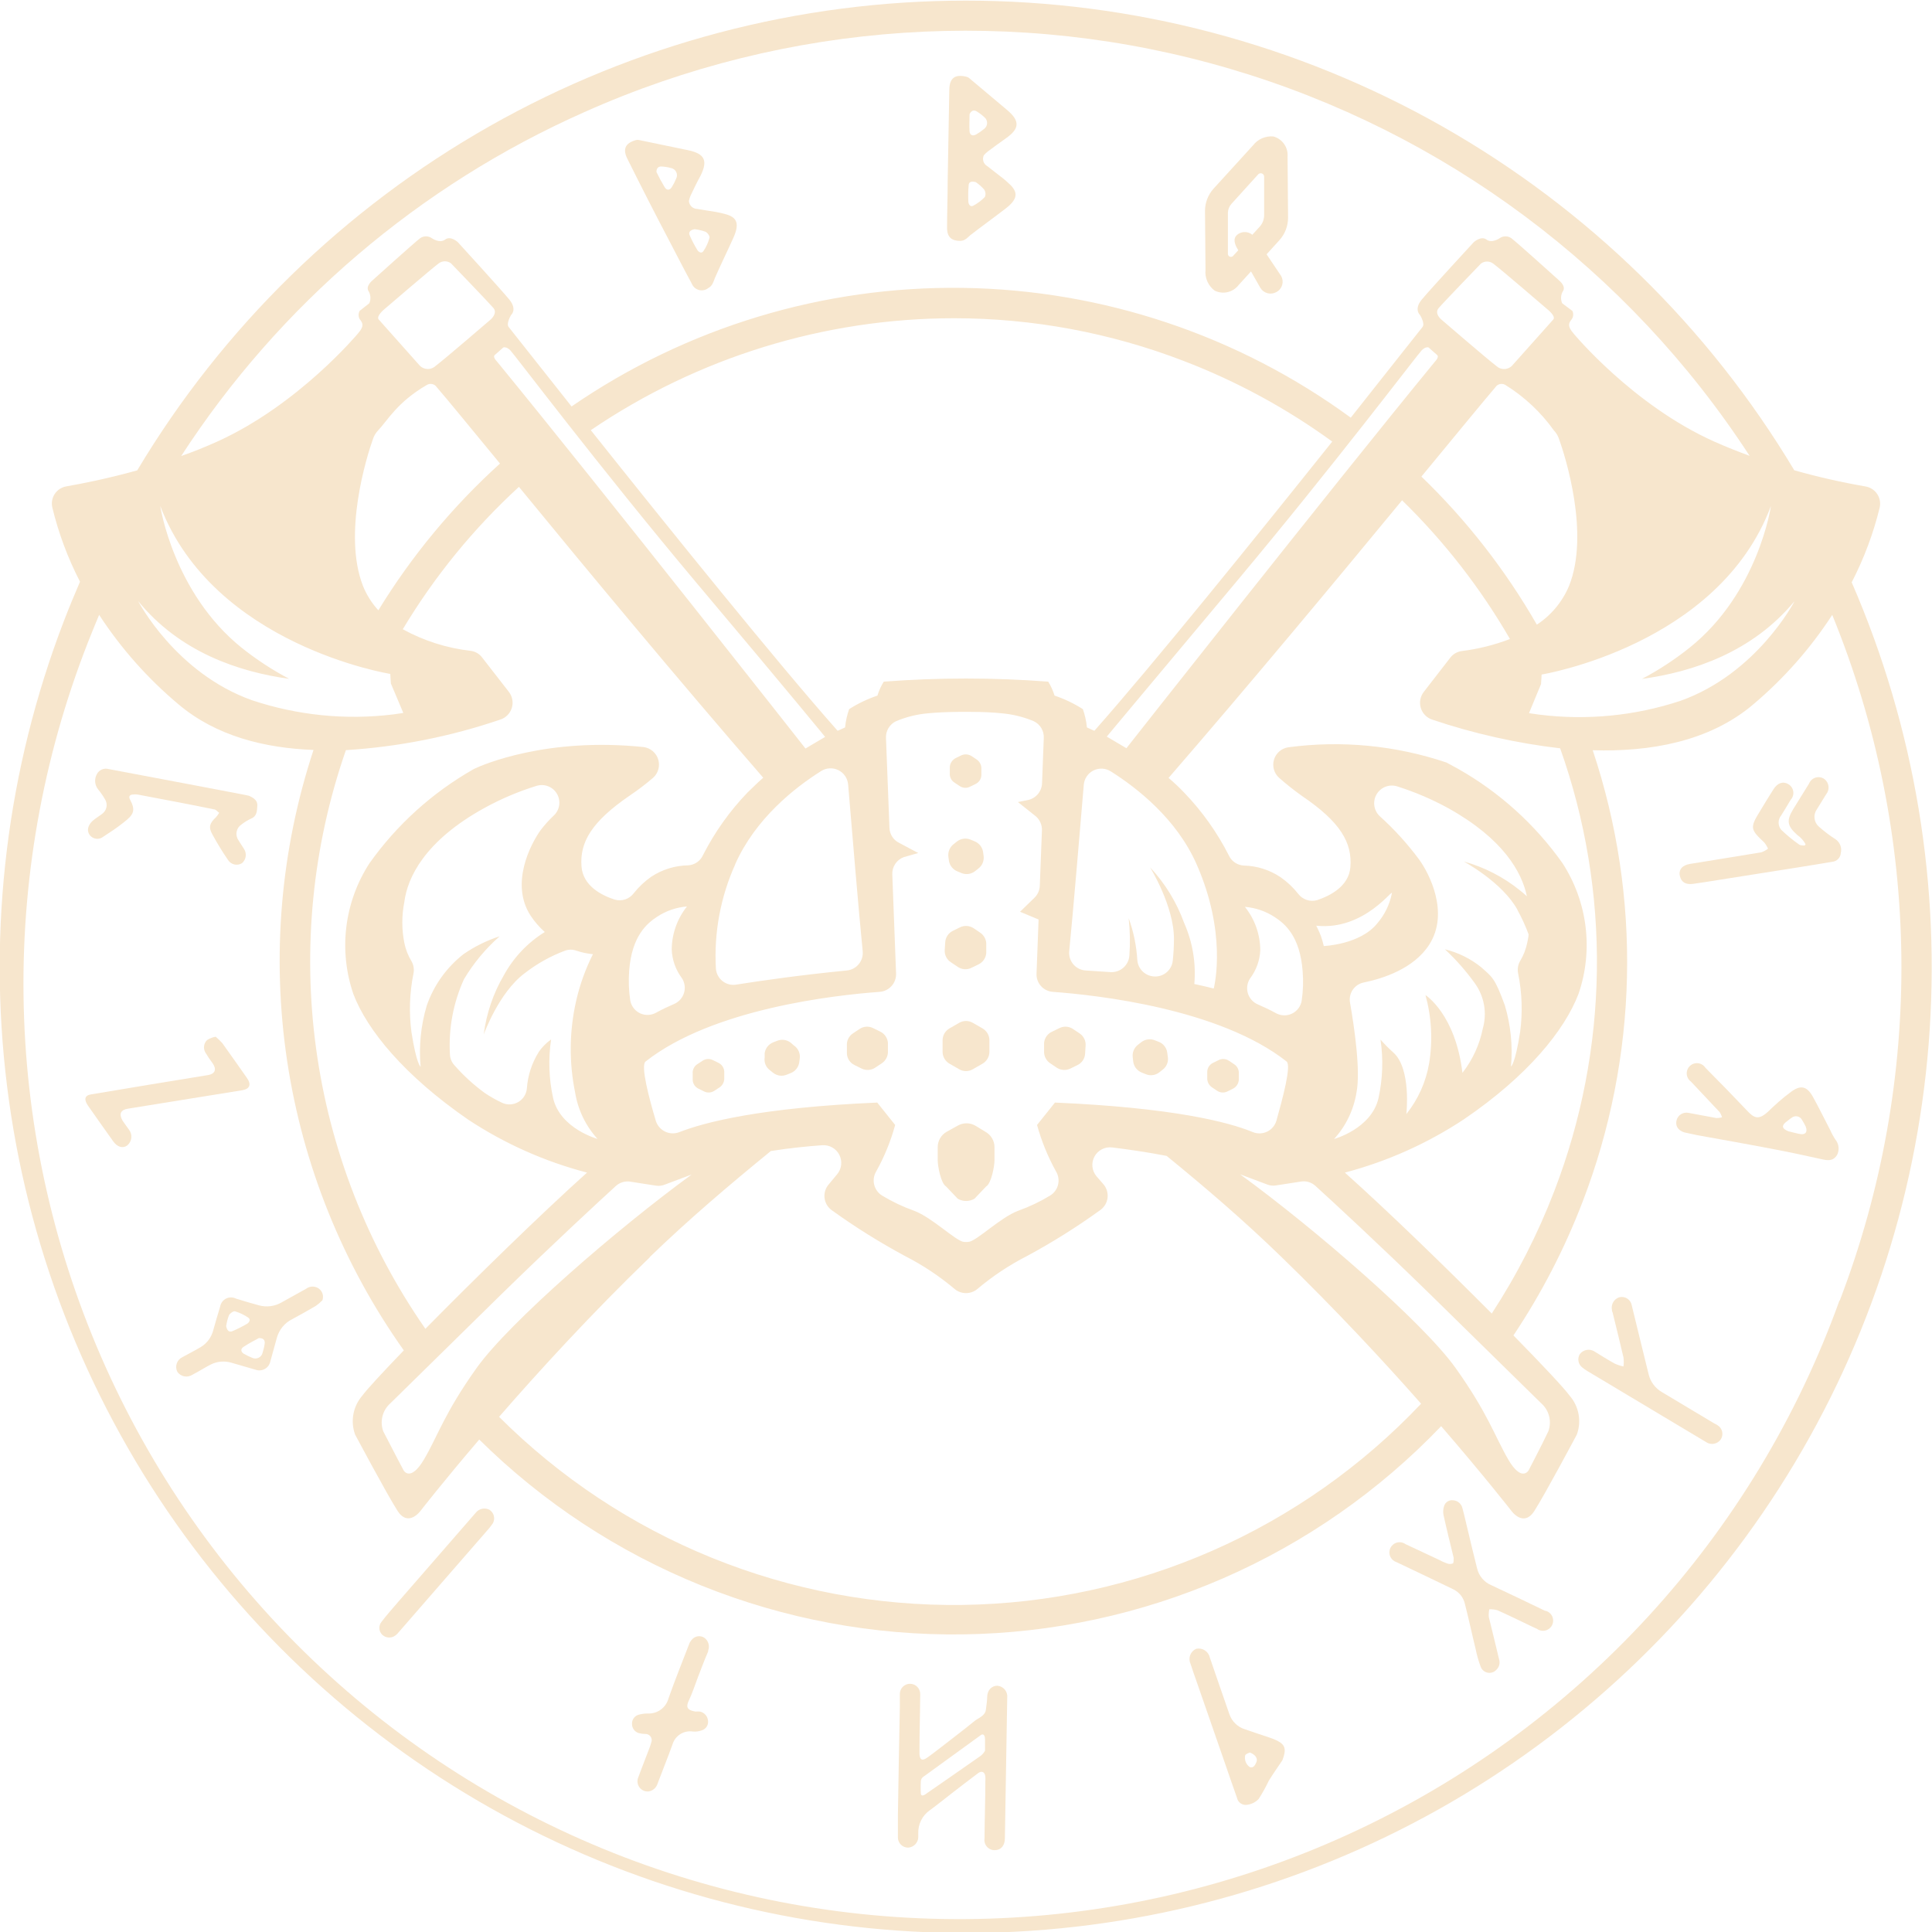 <?xml version="1.0" encoding="UTF-8"?> <svg xmlns="http://www.w3.org/2000/svg" width="208" height="208" viewBox="0 0 208 208" fill="none"><g clip-path="url(#clip0_3818_2)"><path d="M197.622 90.359C196.983 89.952 196.378 89.494 195.813 88.989C195.557 88.763 195.393 88.45 195.353 88.111C195.312 87.771 195.398 87.428 195.594 87.148C195.934 86.6 196.274 86.053 196.603 85.516C196.701 85.397 196.774 85.259 196.818 85.111C196.862 84.963 196.875 84.808 196.858 84.655C196.841 84.501 196.792 84.353 196.717 84.219C196.641 84.084 196.539 83.966 196.416 83.872C196.281 83.776 196.125 83.712 195.961 83.685C195.796 83.657 195.628 83.668 195.469 83.716C195.309 83.763 195.163 83.846 195.04 83.959C194.917 84.072 194.822 84.21 194.761 84.365L193.063 87.105C192.307 88.354 192.405 88.923 193.501 89.898C193.868 90.155 194.172 90.493 194.389 90.885L194.301 91.027C194.093 91.027 193.83 91.027 193.687 90.917C193.004 90.439 192.359 89.908 191.759 89.329C191.582 89.112 191.486 88.841 191.486 88.562C191.486 88.282 191.582 88.012 191.759 87.795C192.098 87.236 192.449 86.699 192.778 86.118C192.89 85.999 192.973 85.857 193.023 85.702C193.073 85.546 193.087 85.382 193.065 85.22C193.043 85.058 192.985 84.903 192.896 84.767C192.806 84.63 192.687 84.516 192.548 84.431C191.978 84.081 191.375 84.278 190.937 84.968C190.498 85.658 189.961 86.535 189.479 87.335C188.383 89.11 188.438 89.296 189.939 90.698C190.104 90.902 190.24 91.127 190.345 91.367C190.129 91.54 189.884 91.673 189.622 91.761C187.057 92.188 184.482 92.594 181.95 93.01C181.129 93.142 180.701 93.613 180.855 94.303C181.008 94.993 181.501 95.256 182.268 95.158C183.222 95.026 184.175 94.873 185.129 94.719L193.655 93.372C194.86 93.174 196.066 92.988 197.26 92.78C197.501 92.76 197.727 92.653 197.896 92.48C198.065 92.307 198.166 92.079 198.181 91.838C198.249 91.564 198.232 91.275 198.132 91.011C198.032 90.747 197.854 90.519 197.622 90.359Z" fill="#F7E6CD"></path><path d="M166.367 173.432C164.438 172.501 162.498 171.569 160.548 170.66C160.169 170.5 159.834 170.253 159.569 169.938C159.305 169.624 159.118 169.252 159.024 168.852C158.663 167.45 158.334 166.025 157.994 164.612C157.808 163.856 157.644 163.089 157.435 162.333C157.376 162.112 157.249 161.914 157.073 161.769C156.896 161.624 156.678 161.537 156.449 161.522C156.246 161.492 156.039 161.534 155.863 161.64C155.687 161.746 155.554 161.909 155.485 162.103C155.372 162.423 155.345 162.766 155.408 163.1C155.748 164.645 156.131 166.179 156.504 167.723C156.504 167.921 156.504 168.238 156.427 168.315C156.22 168.399 155.988 168.399 155.781 168.315C155.47 168.207 155.169 168.072 154.882 167.91L151.32 166.244C151.192 166.152 151.046 166.088 150.891 166.058C150.736 166.027 150.576 166.03 150.422 166.067C150.269 166.104 150.125 166.174 150.001 166.272C149.877 166.37 149.775 166.493 149.703 166.634C149.631 166.774 149.591 166.929 149.584 167.087C149.577 167.245 149.605 167.402 149.665 167.548C149.725 167.694 149.816 167.826 149.931 167.934C150.047 168.041 150.184 168.123 150.334 168.173L150.729 168.359C152.657 169.279 154.575 170.189 156.493 171.12C156.797 171.272 157.064 171.489 157.275 171.756C157.485 172.023 157.633 172.333 157.709 172.665C158.126 174.286 158.477 175.952 158.871 177.551C159 178.193 159.179 178.823 159.408 179.436C159.467 179.6 159.568 179.745 159.701 179.859C159.833 179.972 159.993 180.049 160.164 180.082C160.335 180.115 160.512 180.103 160.677 180.047C160.842 179.992 160.99 179.894 161.107 179.765C161.26 179.618 161.367 179.431 161.416 179.225C161.464 179.018 161.452 178.803 161.381 178.603C161.03 177.102 160.657 175.601 160.285 174.089C160.265 173.81 160.284 173.53 160.34 173.257C160.631 173.249 160.923 173.282 161.205 173.355C162.455 173.914 163.682 174.517 164.92 175.108L165.468 175.36C165.599 175.456 165.75 175.522 165.91 175.552C166.069 175.583 166.234 175.578 166.391 175.537C166.548 175.496 166.694 175.421 166.819 175.317C166.944 175.213 167.044 175.082 167.112 174.935C167.18 174.787 167.214 174.627 167.212 174.464C167.21 174.302 167.172 174.142 167.101 173.996C167.03 173.85 166.927 173.722 166.8 173.62C166.673 173.519 166.525 173.447 166.367 173.41V173.432Z" fill="#F7E6CD"></path><path d="M11.113 90.085C11.858 89.603 12.603 89.11 13.304 88.551C14.4 87.707 14.63 87.258 13.995 86.075C13.808 85.724 13.995 85.549 14.323 85.538C14.483 85.516 14.646 85.516 14.806 85.538L19.189 86.371C20.471 86.623 21.765 86.864 23.047 87.138C23.244 87.138 23.408 87.379 23.595 87.51C23.498 87.672 23.388 87.826 23.266 87.971C22.565 88.617 22.422 89.066 22.871 89.844C23.382 90.786 23.942 91.7 24.548 92.583C24.702 92.828 24.946 93.001 25.227 93.067C25.508 93.133 25.803 93.085 26.049 92.934C26.265 92.751 26.407 92.495 26.45 92.215C26.492 91.936 26.432 91.65 26.28 91.411C26.082 91.082 25.852 90.775 25.666 90.447C25.574 90.315 25.51 90.165 25.478 90.008C25.445 89.851 25.445 89.688 25.477 89.531C25.509 89.373 25.572 89.224 25.663 89.091C25.753 88.959 25.87 88.846 26.006 88.759C26.321 88.514 26.663 88.305 27.025 88.135C27.682 87.872 27.66 87.291 27.704 86.765C27.748 86.239 27.398 85.933 26.795 85.67L26.334 85.571L20.066 84.377L11.704 82.799C11.463 82.729 11.205 82.745 10.974 82.842C10.742 82.94 10.551 83.114 10.433 83.336C10.292 83.585 10.226 83.87 10.243 84.156C10.261 84.442 10.361 84.716 10.532 84.946C10.817 85.29 11.074 85.656 11.299 86.042C11.463 86.299 11.52 86.61 11.459 86.909C11.398 87.207 11.222 87.47 10.97 87.642C10.652 87.883 10.302 88.091 9.995 88.354C9.789 88.527 9.631 88.75 9.534 89C9.462 89.19 9.452 89.398 9.508 89.594C9.563 89.789 9.68 89.962 9.841 90.085C10.022 90.229 10.246 90.308 10.477 90.308C10.708 90.308 10.932 90.229 11.113 90.085Z" fill="#F7E6CD"></path><path d="M184.526 153.228L178.904 149.864C178.558 149.66 178.256 149.389 178.015 149.068C177.774 148.746 177.599 148.38 177.501 147.99C177.173 146.686 176.866 145.372 176.537 144.068C176.208 142.764 175.978 141.723 175.682 140.562C175.659 140.411 175.605 140.267 175.523 140.138C175.441 140.01 175.333 139.899 175.207 139.815C175.08 139.73 174.937 139.673 174.786 139.647C174.636 139.621 174.482 139.626 174.334 139.663C174.055 139.754 173.819 139.946 173.673 140.201C173.527 140.456 173.482 140.757 173.545 141.044C173.545 141.11 173.545 141.186 173.6 141.252C174.005 142.884 174.411 144.539 174.783 146.139C174.827 146.462 174.827 146.79 174.783 147.114C174.459 147.046 174.143 146.943 173.841 146.807C173.052 146.369 172.274 145.876 171.594 145.459C171.345 145.323 171.055 145.282 170.777 145.342C170.499 145.403 170.253 145.561 170.082 145.788C169.944 146.016 169.893 146.286 169.94 146.548C169.986 146.81 170.126 147.046 170.334 147.212C170.516 147.363 170.71 147.499 170.915 147.618L179.814 152.943L183.66 155.244C183.901 155.413 184.198 155.484 184.49 155.441C184.781 155.398 185.045 155.245 185.227 155.013C185.317 154.889 185.379 154.748 185.411 154.598C185.442 154.448 185.442 154.293 185.41 154.144C185.378 153.994 185.315 153.853 185.225 153.729C185.135 153.605 185.02 153.501 184.888 153.425C184.771 153.352 184.65 153.286 184.526 153.228Z" fill="#F7E6CD"></path><path d="M13.775 119.362L17.227 118.803L26.071 117.378C26.904 117.236 27.079 116.754 26.586 116.053C25.709 114.793 24.822 113.555 23.934 112.305C23.713 112.06 23.475 111.829 23.222 111.615C22.89 111.67 22.573 111.793 22.29 111.977C22.12 112.143 22.009 112.361 21.974 112.596C21.938 112.831 21.98 113.071 22.093 113.281C22.344 113.705 22.619 114.114 22.915 114.508C23.331 115.121 23.156 115.603 22.444 115.735L16.351 116.732L9.775 117.828C9.205 117.926 9.052 118.244 9.315 118.77C9.401 118.931 9.5 119.085 9.611 119.23C10.466 120.457 11.332 121.673 12.197 122.89C12.625 123.492 13.227 123.667 13.688 123.328C13.938 123.126 14.099 122.833 14.136 122.514C14.173 122.194 14.083 121.872 13.885 121.619C13.644 121.29 13.414 120.972 13.184 120.633C12.789 119.931 12.986 119.482 13.775 119.362Z" fill="#F7E6CD"></path><path d="M75.814 176.313C75.612 176.184 75.372 176.131 75.135 176.163C74.898 176.196 74.68 176.311 74.52 176.488C74.355 176.659 74.231 176.865 74.159 177.091C73.424 179.009 72.646 180.915 71.967 182.865C71.836 183.341 71.549 183.759 71.151 184.052C70.753 184.344 70.269 184.493 69.775 184.476C69.446 184.472 69.118 184.513 68.8 184.596C68.582 184.646 68.389 184.769 68.251 184.945C68.114 185.12 68.04 185.338 68.044 185.561C68.033 185.791 68.1 186.019 68.236 186.206C68.371 186.393 68.566 186.529 68.789 186.59C69.001 186.643 69.217 186.672 69.435 186.678C69.55 186.668 69.665 186.687 69.77 186.734C69.875 186.781 69.966 186.854 70.035 186.947C70.103 187.039 70.146 187.148 70.16 187.262C70.174 187.376 70.159 187.492 70.115 187.598C70.064 187.792 70.002 187.982 69.929 188.168C69.523 189.264 69.107 190.272 68.723 191.335C68.646 191.509 68.616 191.7 68.636 191.889C68.655 192.078 68.723 192.259 68.834 192.414C68.945 192.569 69.094 192.692 69.266 192.772C69.439 192.851 69.629 192.885 69.819 192.869C70.045 192.836 70.257 192.739 70.43 192.59C70.603 192.44 70.73 192.244 70.794 192.025C71.32 190.622 71.89 189.231 72.394 187.829C72.525 187.367 72.82 186.968 73.223 186.708C73.627 186.448 74.111 186.344 74.586 186.415C74.909 186.446 75.234 186.405 75.54 186.295C75.769 186.23 75.967 186.082 76.093 185.879C76.218 185.676 76.263 185.433 76.219 185.199C76.189 184.973 76.09 184.762 75.935 184.595C75.78 184.428 75.576 184.314 75.353 184.268C75.193 184.256 75.031 184.256 74.871 184.268C73.928 184.114 73.852 183.742 74.148 183.106C74.542 182.285 74.816 181.408 75.145 180.553C75.496 179.633 75.846 178.713 76.241 177.792V177.694C76.336 177.449 76.346 177.18 76.268 176.929C76.191 176.678 76.03 176.461 75.814 176.313Z" fill="#F7E6CD"></path><path d="M52.691 162.541C52.447 162.416 52.167 162.379 51.9 162.437C51.632 162.495 51.392 162.644 51.222 162.859L42.795 172.544C42.214 173.224 41.622 173.892 41.085 174.593C40.917 174.792 40.83 175.047 40.842 175.307C40.854 175.568 40.965 175.813 41.151 175.996C41.335 176.171 41.575 176.277 41.829 176.295C42.083 176.313 42.335 176.242 42.543 176.094C42.691 175.993 42.821 175.867 42.926 175.722L46.795 171.273L52.68 164.513C52.844 164.316 52.975 164.108 53.063 163.998C53.199 163.754 53.236 163.466 53.166 163.195C53.097 162.925 52.927 162.69 52.691 162.541Z" fill="#F7E6CD"></path><path d="M32.964 138.744L30.345 140.201C29.976 140.421 29.566 140.563 29.14 140.62C28.715 140.676 28.282 140.646 27.868 140.53C27.035 140.311 26.224 140.059 25.402 139.807C25.237 139.723 25.055 139.68 24.87 139.68C24.685 139.68 24.503 139.723 24.338 139.806C24.173 139.889 24.029 140.01 23.919 140.158C23.809 140.307 23.735 140.479 23.704 140.661C23.441 141.494 23.211 142.338 22.97 143.17C22.878 143.552 22.712 143.913 22.481 144.231C22.249 144.548 21.957 144.817 21.622 145.022C20.964 145.416 20.274 145.756 19.627 146.118C19.486 146.185 19.36 146.28 19.257 146.398C19.154 146.515 19.075 146.652 19.026 146.8C18.977 146.948 18.958 147.105 18.971 147.261C18.984 147.417 19.028 147.568 19.101 147.706C19.278 147.953 19.542 148.122 19.84 148.179C20.138 148.236 20.446 148.176 20.701 148.013C21.359 147.673 21.994 147.268 22.663 146.917C23.368 146.558 24.186 146.487 24.942 146.72L27.518 147.465C27.681 147.524 27.856 147.546 28.029 147.53C28.203 147.515 28.37 147.462 28.521 147.376C28.672 147.29 28.803 147.172 28.904 147.03C29.005 146.888 29.074 146.727 29.107 146.556C29.337 145.712 29.567 144.868 29.808 144.025C29.927 143.593 30.136 143.191 30.421 142.845C30.706 142.5 31.061 142.218 31.463 142.02C32.307 141.56 33.151 141.099 33.983 140.606C34.244 140.426 34.486 140.221 34.707 139.993C34.788 139.773 34.796 139.534 34.731 139.309C34.666 139.084 34.531 138.886 34.345 138.744C34.146 138.594 33.904 138.514 33.655 138.514C33.406 138.514 33.163 138.594 32.964 138.744ZM24.351 142.776C24.404 142.378 24.503 141.989 24.646 141.614C24.745 141.395 25.128 141.132 25.304 141.176C25.815 141.332 26.299 141.565 26.739 141.866C27.024 142.075 26.827 142.392 26.575 142.535C26.073 142.827 25.554 143.086 25.019 143.313C24.657 143.466 24.438 143.236 24.351 142.776ZM28.274 145.625C28.249 145.74 28.199 145.849 28.128 145.943C28.056 146.037 27.965 146.113 27.86 146.168C27.756 146.222 27.64 146.253 27.522 146.258C27.404 146.262 27.287 146.24 27.178 146.194C26.857 146.067 26.546 145.917 26.246 145.745C25.907 145.537 25.885 145.197 26.246 144.989C26.772 144.627 27.342 144.354 27.868 144.058C28.296 144.058 28.515 144.211 28.504 144.595C28.46 144.944 28.383 145.289 28.274 145.625Z" fill="#F7E6CD"></path><path d="M197.052 121.684C196.427 120.5 195.846 119.284 195.189 118.101C194.531 116.918 193.863 116.786 192.833 117.542C191.803 118.298 191.123 118.945 190.29 119.733C189.293 120.632 188.811 120.336 188.098 119.58C186.637 118.039 185.14 116.498 183.605 114.956C183.517 114.822 183.4 114.708 183.264 114.624C183.127 114.539 182.973 114.486 182.813 114.468C182.653 114.45 182.491 114.467 182.338 114.518C182.186 114.57 182.047 114.654 181.931 114.765C181.814 114.877 181.724 115.012 181.666 115.162C181.608 115.312 181.584 115.473 181.595 115.634C181.607 115.794 181.653 115.95 181.732 116.091C181.81 116.231 181.918 116.353 182.049 116.446C183.068 117.542 184.12 118.638 185.14 119.733C185.254 119.904 185.339 120.093 185.392 120.292C185.195 120.344 184.992 120.37 184.789 120.369C183.781 120.194 182.783 119.985 181.775 119.81C181.504 119.756 181.223 119.806 180.987 119.95C180.751 120.094 180.579 120.322 180.504 120.588C180.351 121.158 180.603 121.684 181.337 121.914L182.707 122.21C185.501 122.714 188.296 123.207 191.079 123.744C192.822 124.072 194.564 124.456 196.296 124.839C197.085 125.004 197.457 124.839 197.775 124.357C197.911 124.095 197.968 123.799 197.939 123.506C197.91 123.212 197.796 122.933 197.611 122.703C197.395 122.38 197.208 122.039 197.052 121.684ZM193.863 122.1C193.435 122.034 193.008 121.903 192.537 121.793C191.759 121.487 191.803 121.125 192.416 120.698C192.593 120.546 192.779 120.407 192.975 120.281C193.061 120.229 193.156 120.196 193.255 120.182C193.354 120.168 193.455 120.175 193.552 120.201C193.648 120.228 193.738 120.274 193.816 120.337C193.894 120.4 193.959 120.478 194.005 120.566C194.152 120.795 194.283 121.033 194.4 121.278C194.63 121.859 194.389 122.166 193.863 122.1Z" fill="#F7E6CD"></path><path d="M137.479 187.391C137.234 187.273 136.981 187.17 136.723 187.084C135.824 186.777 134.915 186.492 134.027 186.175C133.643 186.056 133.291 185.848 133.002 185.568C132.713 185.288 132.493 184.944 132.361 184.564C131.649 182.537 130.959 180.499 130.257 178.472C130.225 178.312 130.161 178.16 130.069 178.025C129.978 177.89 129.86 177.774 129.724 177.685C129.587 177.595 129.434 177.533 129.274 177.503C129.114 177.473 128.949 177.474 128.789 177.508C128.642 177.571 128.509 177.663 128.398 177.778C128.287 177.892 128.2 178.028 128.142 178.177C128.083 178.326 128.056 178.485 128.059 178.645C128.063 178.804 128.099 178.962 128.164 179.108C128.372 179.754 128.603 180.39 128.822 181.025C129.801 183.837 130.78 186.657 131.759 189.484C132.23 190.842 132.69 192.201 133.172 193.548C133.22 193.792 133.362 194.008 133.567 194.149C133.771 194.291 134.023 194.346 134.268 194.304C134.741 194.245 135.178 194.024 135.507 193.68C135.914 193.047 136.28 192.388 136.603 191.708C137.118 190.875 137.698 190.064 138.06 189.516C138.531 188.3 138.356 187.829 137.479 187.391ZM135.233 189.79C135.101 190.042 134.959 190.382 134.542 190.24C134.344 190.1 134.193 189.904 134.107 189.678C134.021 189.451 134.005 189.204 134.06 188.969C134.17 188.793 134.466 188.728 134.564 188.673C135.222 188.936 135.452 189.363 135.233 189.79Z" fill="#F7E6CD"></path><path d="M199.354 62.693C200.673 60.141 201.685 57.442 202.367 54.651C202.425 54.401 202.43 54.142 202.384 53.889C202.337 53.637 202.24 53.397 202.097 53.183C201.954 52.97 201.77 52.788 201.554 52.648C201.339 52.509 201.097 52.415 200.844 52.372C198.258 51.925 195.698 51.344 193.173 50.63C183.945 35.211 170.876 22.448 155.241 13.586C139.607 4.724 121.942 0.066 103.97 0.067C85.998 0.068 68.333 4.728 52.699 13.592C37.066 22.456 23.999 35.221 14.773 50.641C11.617 51.518 8.866 52.065 7.156 52.361C6.902 52.403 6.66 52.496 6.443 52.635C6.227 52.774 6.042 52.956 5.899 53.17C5.756 53.383 5.659 53.624 5.613 53.877C5.567 54.13 5.574 54.39 5.633 54.64C6.304 57.412 7.305 60.093 8.614 62.628C8.011 64.03 7.419 65.443 6.871 66.879C0.759 82.806 -1.341 99.992 0.758 116.921C2.857 133.851 9.091 150.004 18.908 163.957C28.726 177.909 41.827 189.232 57.055 196.927C72.283 204.623 89.171 208.454 106.23 208.083C123.288 207.712 139.994 203.15 154.873 194.8C169.752 186.45 182.348 174.569 191.549 160.203C200.751 145.836 206.276 129.428 207.637 112.423C208.998 95.418 206.153 78.34 199.354 62.693ZM193.173 64.775C193.173 64.775 189.151 72.51 180.932 75.447C176.032 77.069 170.831 77.578 165.71 76.937C164.997 76.849 164.614 76.773 164.614 76.773L165.907 73.65L165.973 72.62C165.973 72.62 185.052 69.508 190.663 54.465C190.663 54.465 189.315 63.811 181.896 69.738C180.299 71.014 178.586 72.137 176.778 73.091C182.247 72.346 188.636 70.221 193.173 64.753V64.775ZM54.773 74.472L51.901 70.779C51.752 70.582 51.564 70.418 51.35 70.295C51.135 70.173 50.898 70.095 50.652 70.067C48.095 69.773 45.62 68.984 43.364 67.744C46.773 62.06 50.984 56.897 55.869 52.416C63.047 61.181 73.162 73.354 82.17 83.73C81.578 84.234 81.008 84.826 80.482 85.319C78.558 87.319 76.94 89.594 75.682 92.068C75.539 92.382 75.312 92.651 75.026 92.844C74.74 93.038 74.406 93.148 74.06 93.164C72.655 93.19 71.287 93.615 70.115 94.391C69.403 94.887 68.768 95.485 68.23 96.166C67.997 96.478 67.673 96.711 67.302 96.833C66.931 96.954 66.532 96.959 66.159 96.845C64.745 96.385 62.784 95.377 62.608 93.317C62.389 90.677 63.704 88.452 67.803 85.647C68.684 85.055 69.529 84.411 70.334 83.719C70.599 83.475 70.789 83.16 70.882 82.813C70.975 82.465 70.969 82.098 70.862 81.754C70.755 81.41 70.553 81.104 70.28 80.87C70.006 80.636 69.671 80.484 69.315 80.432C58.839 79.336 51.945 82.35 51.09 82.755L50.926 82.843C46.522 85.356 42.718 88.8 39.781 92.933C38.441 94.998 37.588 97.341 37.288 99.784C36.988 102.228 37.249 104.707 38.049 107.035C39.529 110.902 43.529 115.8 50.411 120.544C54.333 123.131 58.654 125.056 63.2 126.242C58.126 130.8 51.025 137.757 45.797 143.06C39.555 134.088 35.526 123.765 34.038 112.938C32.55 102.11 33.647 91.084 37.239 80.761C42.898 80.406 48.484 79.301 53.852 77.474C54.147 77.381 54.414 77.218 54.632 76.998C54.85 76.779 55.011 76.51 55.101 76.215C55.192 75.919 55.209 75.606 55.152 75.303C55.095 74.999 54.965 74.714 54.773 74.472ZM167.222 34.403L162.762 39.4C162.537 39.614 162.239 39.733 161.929 39.733C161.619 39.733 161.32 39.614 161.096 39.4C160.121 38.666 155.178 34.403 155.178 34.403C155.178 34.403 154.389 33.768 154.882 33.176C155.375 32.585 159.441 28.377 159.441 28.377C159.631 28.235 159.862 28.158 160.099 28.158C160.336 28.158 160.567 28.235 160.756 28.377C161.447 28.87 166.63 33.33 166.63 33.33C166.63 33.33 167.54 34.053 167.222 34.403ZM167.288 46.335C167.526 46.583 167.709 46.878 167.825 47.201C168.537 49.184 171.167 57.478 168.921 63.088C168.205 64.789 167 66.238 165.458 67.251C162.088 61.378 157.904 56.011 153.03 51.309C156.899 46.62 159.792 43.092 160.997 41.69C161.054 41.602 161.127 41.527 161.213 41.468C161.299 41.409 161.396 41.368 161.497 41.346C161.599 41.325 161.704 41.324 161.807 41.343C161.909 41.363 162.006 41.402 162.093 41.459C164.129 42.727 165.895 44.383 167.288 46.335ZM154.499 38.917C143.025 52.909 121.271 80.553 121.271 80.553L119.156 79.303C119.156 79.303 122.586 75.184 133.052 62.693C143.518 50.203 152.636 38.14 153.063 37.712C153.491 37.285 153.797 37.406 153.797 37.406L154.718 38.216C154.981 38.446 154.499 38.917 154.499 38.917ZM134.028 97.634C135.169 97.725 136.269 98.102 137.228 98.73C138.323 99.442 139.956 100.778 140.241 104.548C140.33 105.603 140.297 106.666 140.143 107.714C140.096 108.015 139.978 108.3 139.798 108.545C139.617 108.79 139.38 108.988 139.106 109.122C138.833 109.255 138.531 109.32 138.227 109.312C137.922 109.303 137.625 109.221 137.359 109.073C136.723 108.722 136.044 108.404 135.408 108.13C135.153 108.02 134.926 107.855 134.742 107.647C134.557 107.438 134.421 107.192 134.343 106.926C134.265 106.659 134.246 106.379 134.288 106.104C134.33 105.829 134.432 105.567 134.586 105.336C135.246 104.461 135.628 103.407 135.682 102.312C135.676 100.611 135.092 98.962 134.028 97.634ZM138.51 114.277C139.058 114.693 138.082 118.287 137.414 120.676C137.336 120.929 137.206 121.163 137.033 121.363C136.86 121.563 136.647 121.725 136.408 121.838C136.169 121.951 135.909 122.014 135.644 122.021C135.38 122.029 135.116 121.981 134.871 121.881C132.23 120.785 126.214 119.251 113.578 118.703L111.649 121.114C112.129 122.854 112.813 124.531 113.688 126.11C113.818 126.323 113.904 126.559 113.942 126.806C113.981 127.052 113.97 127.304 113.911 127.546C113.852 127.788 113.746 128.016 113.598 128.217C113.451 128.418 113.265 128.589 113.052 128.718C111.967 129.376 110.817 129.923 109.622 130.35C107.682 131.073 105.129 133.637 104.263 133.703C104.095 133.718 103.927 133.718 103.759 133.703C102.893 133.604 100.351 131.073 98.411 130.35C97.212 129.923 96.059 129.376 94.97 128.718C94.542 128.455 94.234 128.033 94.115 127.545C93.996 127.056 94.075 126.541 94.334 126.11C95.214 124.534 95.898 122.856 96.373 121.114L94.444 118.703C81.808 119.251 75.814 120.84 73.151 121.881C72.906 121.979 72.643 122.026 72.379 122.017C72.115 122.009 71.855 121.947 71.616 121.833C71.378 121.72 71.165 121.559 70.991 121.36C70.818 121.161 70.688 120.928 70.608 120.676C69.896 118.287 68.932 114.693 69.512 114.277C76.734 108.591 89.885 107.133 94.718 106.783C95.208 106.743 95.664 106.516 95.991 106.149C96.318 105.781 96.49 105.302 96.471 104.81L96.066 94.172C96.042 93.763 96.15 93.358 96.375 93.016C96.6 92.675 96.93 92.415 97.315 92.276L98.86 91.838L96.8 90.742C96.495 90.593 96.237 90.362 96.053 90.076C95.87 89.791 95.768 89.46 95.759 89.121L95.386 79.457C95.367 79.079 95.46 78.704 95.656 78.38C95.851 78.056 96.139 77.797 96.482 77.638C97.575 77.182 98.732 76.897 99.912 76.794C100.745 76.707 101.962 76.652 103.2 76.641H104.559C105.841 76.641 107.058 76.707 107.847 76.794C109.027 76.897 110.184 77.182 111.277 77.638C111.621 77.796 111.91 78.054 112.105 78.379C112.301 78.703 112.394 79.079 112.373 79.457L112.186 84.344C112.167 84.765 112.01 85.168 111.739 85.491C111.467 85.814 111.097 86.038 110.685 86.129L109.589 86.349L111.529 87.894C111.741 88.081 111.908 88.312 112.02 88.572C112.132 88.831 112.185 89.112 112.175 89.395L111.945 95.366C111.927 95.856 111.719 96.32 111.364 96.659L109.819 98.16L111.814 98.993L111.595 104.81C111.57 105.302 111.739 105.783 112.065 106.151C112.39 106.519 112.847 106.746 113.337 106.783C118.137 107.133 131.288 108.591 138.51 114.277ZM73.403 105.293C73.558 105.523 73.659 105.786 73.701 106.06C73.744 106.335 73.725 106.615 73.646 106.882C73.568 107.149 73.432 107.395 73.248 107.603C73.064 107.811 72.836 107.976 72.581 108.087C71.945 108.36 71.266 108.678 70.63 109.029C70.365 109.177 70.067 109.259 69.763 109.268C69.458 109.277 69.156 109.211 68.883 109.078C68.609 108.944 68.372 108.746 68.192 108.501C68.011 108.256 67.893 107.971 67.847 107.67C67.694 106.622 67.657 105.56 67.737 104.504C68.022 100.735 69.677 99.398 70.762 98.686C71.72 98.058 72.82 97.682 73.962 97.59C72.91 98.907 72.331 100.539 72.318 102.225C72.36 103.334 72.739 104.403 73.403 105.293ZM79.145 93.054C81.337 88.113 85.589 84.782 88.395 83.018C88.67 82.841 88.987 82.738 89.315 82.72C89.642 82.702 89.969 82.769 90.262 82.915C90.556 83.06 90.807 83.28 90.99 83.551C91.174 83.823 91.284 84.137 91.31 84.464C91.704 89.153 92.46 98.269 92.877 102.4C92.903 102.649 92.879 102.901 92.806 103.141C92.734 103.381 92.615 103.604 92.456 103.797C92.297 103.991 92.102 104.151 91.88 104.269C91.659 104.386 91.417 104.459 91.167 104.482C86.247 104.964 81.951 105.577 79.266 106.005C79.006 106.048 78.741 106.037 78.486 105.971C78.231 105.906 77.993 105.788 77.786 105.625C77.58 105.462 77.41 105.257 77.287 105.025C77.164 104.792 77.092 104.536 77.074 104.274C76.855 100.421 77.57 96.572 79.156 93.054H79.145ZM130.652 106.421C130.082 106.268 129.392 106.114 128.581 105.939C128.776 103.69 128.399 101.429 127.485 99.365C126.678 97.14 125.43 95.101 123.814 93.372C123.814 93.372 126.422 97.568 126.389 101.151C126.384 101.916 126.34 102.68 126.258 103.441C126.23 103.697 126.15 103.945 126.023 104.169C125.896 104.393 125.725 104.589 125.52 104.745C125.315 104.901 125.08 105.013 124.83 105.075C124.58 105.137 124.32 105.148 124.066 105.106C123.638 105.043 123.244 104.836 122.95 104.519C122.655 104.203 122.477 103.795 122.444 103.364C122.353 101.822 122.04 100.302 121.512 98.85C121.661 100.189 121.687 101.539 121.589 102.882C121.553 103.387 121.318 103.857 120.936 104.19C120.554 104.522 120.056 104.69 119.551 104.657L116.877 104.482C116.623 104.465 116.374 104.398 116.147 104.284C115.919 104.169 115.717 104.01 115.552 103.816C115.388 103.621 115.264 103.396 115.188 103.153C115.113 102.909 115.087 102.653 115.112 102.4C115.529 98.237 116.285 89.175 116.68 84.497C116.705 84.17 116.815 83.856 116.999 83.584C117.182 83.312 117.433 83.093 117.727 82.947C118.021 82.802 118.347 82.735 118.674 82.753C119.002 82.771 119.319 82.874 119.595 83.051C122.389 84.815 126.685 88.145 128.844 93.087C132.055 100.395 130.795 105.917 130.674 106.421H130.652ZM117.819 78.679L117.019 78.317C116.953 77.645 116.806 76.983 116.581 76.345C115.628 75.738 114.605 75.249 113.534 74.888C113.37 74.362 113.141 73.858 112.855 73.387C106.96 72.938 101.04 72.938 95.145 73.387C94.853 73.855 94.625 74.36 94.466 74.888C93.395 75.249 92.372 75.738 91.419 76.345C91.194 76.983 91.047 77.645 90.981 78.317L90.181 78.679C83.682 71.349 71.879 56.711 63.606 46.313C75.137 38.47 88.76 34.271 102.707 34.261C111.145 34.263 119.51 35.815 127.386 38.841C133.093 41.023 138.488 43.948 143.43 47.54C135.222 57.818 124.066 71.634 117.819 78.679ZM74.937 62.693C85.458 75.184 88.833 79.336 88.833 79.336L86.718 80.585C86.718 80.585 64.965 52.909 53.502 38.917C53.502 38.917 53.008 38.446 53.271 38.216L54.192 37.406C54.192 37.406 54.51 37.285 54.937 37.712C55.364 38.14 64.471 50.225 74.937 62.693ZM52.822 34.403C52.822 34.403 47.869 38.666 46.893 39.4C46.668 39.611 46.37 39.729 46.06 39.729C45.751 39.729 45.453 39.611 45.227 39.4L40.778 34.403C40.46 34.053 41.359 33.308 41.359 33.308C41.359 33.308 46.553 28.848 47.233 28.355C47.424 28.21 47.657 28.132 47.896 28.132C48.136 28.132 48.368 28.21 48.559 28.355C48.559 28.355 52.625 32.574 53.118 33.154C53.611 33.735 52.822 34.403 52.822 34.403ZM45.929 41.459C46.016 41.402 46.113 41.363 46.215 41.343C46.318 41.324 46.423 41.325 46.525 41.346C46.627 41.368 46.723 41.409 46.809 41.468C46.895 41.527 46.968 41.602 47.025 41.69C48.121 42.95 50.543 45.919 53.83 49.907C48.733 54.521 44.322 59.842 40.734 65.706C40.03 64.94 39.469 64.053 39.08 63.088C36.888 57.478 39.463 49.184 40.175 47.201C40.292 46.878 40.475 46.583 40.712 46.335C41.764 45.218 42.773 43.3 45.929 41.459ZM57.984 113.291C57.251 114.468 56.818 115.808 56.723 117.191C56.695 117.494 56.594 117.786 56.429 118.041C56.263 118.297 56.039 118.508 55.774 118.658C55.509 118.807 55.212 118.891 54.908 118.901C54.603 118.91 54.301 118.847 54.028 118.714C53.396 118.417 52.788 118.073 52.208 117.684C51.004 116.81 49.901 115.803 48.921 114.682C48.619 114.353 48.447 113.924 48.438 113.477C48.284 110.71 48.803 107.947 49.951 105.424C50.983 103.691 52.281 102.131 53.797 100.8C52.41 101.25 51.096 101.899 49.896 102.729C48.072 104.158 46.698 106.083 45.94 108.273C45.308 110.403 45.085 112.634 45.282 114.847C45.282 114.847 44.844 114.628 44.296 111.111C44.02 109.013 44.094 106.884 44.515 104.81C44.606 104.361 44.532 103.895 44.307 103.496C43.933 102.882 43.67 102.207 43.529 101.502C43.243 100.055 43.243 98.566 43.529 97.119C43.858 94.489 45.721 90.545 52.099 87.017C53.899 86.021 55.798 85.213 57.764 84.606C58.173 84.48 58.613 84.495 59.013 84.65C59.412 84.806 59.746 85.091 59.962 85.461C60.178 85.831 60.263 86.263 60.202 86.686C60.141 87.11 59.939 87.501 59.627 87.795C59.111 88.281 58.634 88.809 58.203 89.373C57.107 90.907 54.915 95.136 57.107 98.554C57.541 99.215 58.06 99.816 58.652 100.34C56.82 101.477 55.311 103.065 54.269 104.953C53.11 106.922 52.364 109.107 52.077 111.373C52.077 111.373 53.688 106.881 56.46 104.8C57.787 103.762 59.266 102.934 60.844 102.345C61.23 102.208 61.652 102.208 62.038 102.345C62.621 102.542 63.224 102.67 63.836 102.729C63.031 104.325 62.424 106.014 62.028 107.758C61.29 111 61.253 114.361 61.918 117.619C62.22 119.483 63.057 121.219 64.329 122.615C64.329 122.615 60.318 121.519 59.551 118.232C59.093 116.156 59.019 114.013 59.332 111.91C58.8 112.286 58.34 112.754 57.973 113.291H57.984ZM53.929 139.39C59.66 133.791 64.592 129.244 66.323 127.666C66.538 127.475 66.795 127.336 67.072 127.26C67.35 127.184 67.641 127.173 67.923 127.228L70.597 127.644C70.918 127.699 71.248 127.665 71.551 127.545L74.466 126.45C66.433 132.301 54.816 142.37 51.321 147.267C47.825 152.165 47.112 154.652 45.644 157.128C44.175 159.604 43.452 158.301 43.452 158.301C43.452 158.301 42.093 155.726 41.26 154.093C41.07 153.57 41.042 153 41.181 152.461C41.32 151.921 41.619 151.436 42.038 151.069C42.038 151.069 46.773 146.424 53.929 139.39ZM69.951 135.336C74.236 131.194 78.575 127.524 82.992 123.919C85.074 123.59 87.003 123.404 88.548 123.294C88.917 123.272 89.285 123.357 89.607 123.54C89.928 123.722 90.19 123.994 90.359 124.323C90.529 124.652 90.599 125.023 90.562 125.39C90.524 125.758 90.38 126.107 90.148 126.395C89.874 126.724 89.578 127.085 89.239 127.491C89.06 127.691 88.926 127.926 88.845 128.181C88.765 128.437 88.739 128.706 88.77 128.972C88.801 129.238 88.888 129.495 89.026 129.725C89.163 129.955 89.348 130.153 89.567 130.306C92.081 132.115 94.709 133.758 97.436 135.226C99.357 136.206 101.159 137.405 102.806 138.798C103.144 139.07 103.566 139.218 104 139.218C104.435 139.218 104.856 139.07 105.195 138.798C106.841 137.405 108.643 136.206 110.564 135.226C113.297 133.754 115.929 132.103 118.444 130.285C118.665 130.13 118.851 129.929 118.989 129.696C119.126 129.464 119.213 129.204 119.242 128.935C119.271 128.667 119.242 128.395 119.157 128.138C119.073 127.881 118.934 127.646 118.751 127.447L118.038 126.625C117.796 126.332 117.647 125.973 117.611 125.595C117.575 125.216 117.654 124.836 117.837 124.503C118.02 124.17 118.299 123.899 118.638 123.727C118.977 123.554 119.36 123.487 119.737 123.535C121.359 123.733 123.386 124.017 125.6 124.445C129.819 127.885 133.951 131.424 138.038 135.401C143.682 140.88 148.866 146.435 152.997 151.124C146.639 157.848 138.998 163.229 130.524 166.95C122.051 170.671 112.917 172.656 103.663 172.787C94.409 172.919 85.223 171.195 76.647 167.717C68.07 164.239 60.279 159.077 53.732 152.537C58.06 147.563 63.726 141.373 69.951 135.368V135.336ZM133.512 126.428L136.427 127.524C136.73 127.643 137.06 127.677 137.381 127.622L140.066 127.206C140.344 127.161 140.629 127.18 140.898 127.261C141.168 127.343 141.416 127.485 141.622 127.677C143.364 129.255 148.296 133.802 154.027 139.4L165.918 151.069C166.338 151.436 166.637 151.921 166.776 152.461C166.914 153 166.887 153.57 166.696 154.093C165.918 155.726 164.57 158.301 164.57 158.301C164.57 158.301 163.825 159.615 162.378 157.128C160.932 154.641 160.186 152.154 156.701 147.267C153.217 142.381 141.589 132.312 133.556 126.461L133.512 126.428ZM163.354 97.941C163.826 98.792 164.233 99.679 164.57 100.592C164.57 100.866 164.482 101.14 164.427 101.48C164.287 102.185 164.023 102.86 163.649 103.474C163.424 103.873 163.35 104.34 163.441 104.789C163.863 106.862 163.937 108.991 163.66 111.089C163.112 114.606 162.674 114.825 162.674 114.825C162.872 112.612 162.649 110.381 162.017 108.251C160.921 105.238 160.647 105.194 159.463 104.131C158.32 103.209 156.988 102.551 155.562 102.203C156.755 103.312 157.834 104.538 158.784 105.862C159.285 106.558 159.623 107.358 159.771 108.202C159.919 109.047 159.874 109.914 159.638 110.738C159.289 112.476 158.538 114.107 157.447 115.504C156.691 109.171 153.469 107.133 153.469 107.133C154.126 109.52 154.261 112.02 153.863 114.463C153.524 116.468 152.679 118.354 151.408 119.942C151.408 119.942 151.967 115.044 149.995 113.302C149.51 112.87 149.052 112.409 148.625 111.921C148.938 114.024 148.863 116.167 148.406 118.243C147.638 121.53 143.627 122.626 143.627 122.626C144.899 121.23 145.737 119.494 146.038 117.63C146.499 115.296 145.808 110.607 145.348 107.966C145.255 107.479 145.358 106.976 145.635 106.565C145.913 106.154 146.341 105.87 146.827 105.775C148.899 105.347 152.208 104.296 153.874 101.699C156.066 98.28 153.874 94.029 152.778 92.528C151.532 90.848 150.122 89.296 148.57 87.894C148.245 87.6 148.032 87.203 147.965 86.77C147.898 86.338 147.983 85.895 148.204 85.517C148.425 85.14 148.769 84.849 149.179 84.695C149.589 84.541 150.04 84.533 150.455 84.672C152.353 85.274 154.188 86.059 155.934 87.017C161.83 90.304 163.847 93.887 164.384 96.494C164.143 96.275 163.901 96.056 163.627 95.848C161.849 94.411 159.793 93.356 157.589 92.747C157.589 92.747 161.775 94.993 163.397 97.996L163.354 97.941ZM149.841 96.221C149.605 97.39 149.073 98.48 148.296 99.387C146.466 101.699 142.521 101.852 142.521 101.852C142.434 101.482 142.328 101.116 142.203 100.757C142.017 100.264 141.71 99.661 141.71 99.661C146.981 100.22 150.115 95.399 149.841 96.221ZM144.789 126.242C149.335 125.044 153.655 123.112 157.578 120.522C164.504 115.822 168.46 110.88 169.94 107.013C170.741 104.685 171.001 102.206 170.701 99.763C170.401 97.319 169.548 94.977 168.208 92.912C165.257 88.751 161.426 85.29 156.986 82.777L155.737 82.097C150.258 80.249 144.427 79.687 138.696 80.454C138.34 80.507 138.006 80.66 137.734 80.896C137.462 81.131 137.262 81.439 137.159 81.784C137.055 82.129 137.052 82.496 137.15 82.843C137.247 83.189 137.441 83.501 137.71 83.741C138.5 84.438 139.326 85.093 140.186 85.702C144.307 88.496 145.6 90.72 145.381 93.372C145.206 95.432 143.189 96.44 141.83 96.9C141.457 97.013 141.058 97.009 140.687 96.888C140.317 96.766 139.992 96.533 139.759 96.221C139.221 95.54 138.586 94.942 137.874 94.446C136.703 93.657 135.33 93.219 133.918 93.186C133.573 93.17 133.239 93.06 132.952 92.866C132.666 92.673 132.439 92.404 132.296 92.09C131.038 89.616 129.42 87.341 127.496 85.341C126.963 84.781 126.4 84.25 125.808 83.752C134.356 73.891 143.869 62.452 150.948 53.862C155.484 58.286 159.393 63.311 162.564 68.796C160.902 69.433 159.169 69.868 157.403 70.089C157.156 70.117 156.917 70.195 156.7 70.317C156.484 70.439 156.294 70.604 156.143 70.801L153.282 74.494C153.097 74.733 152.971 75.012 152.914 75.309C152.858 75.606 152.874 75.913 152.959 76.203C153.045 76.493 153.198 76.759 153.407 76.978C153.616 77.197 153.873 77.363 154.159 77.463C158.641 78.976 163.269 80.016 167.967 80.564C173.462 96.031 173.232 112.955 167.321 128.269C165.551 132.876 163.299 137.283 160.603 141.416C155.595 136.376 149.359 130.328 144.789 126.242ZM62.926 12.063C84.817 2.283 109.48 0.638 132.476 7.423C155.472 14.208 175.29 28.978 188.362 49.074C187.101 48.614 185.841 48.11 184.581 47.551C175.814 43.64 169.436 35.937 169.436 35.937C168.658 35.05 168.932 34.743 169.227 34.349C169.311 34.219 169.36 34.071 169.369 33.917C169.379 33.764 169.349 33.611 169.282 33.472L168.186 32.65C168.096 32.446 168.055 32.224 168.067 32.002C168.078 31.779 168.142 31.562 168.252 31.368C168.647 30.832 167.858 30.196 167.858 30.196C167.858 30.196 163.354 26.131 162.718 25.649C162.532 25.517 162.31 25.446 162.082 25.446C161.854 25.446 161.632 25.517 161.447 25.649C161.447 25.649 160.614 26.23 160.033 25.791C159.452 25.353 158.663 26.076 158.663 26.076C158.663 26.076 153.962 31.171 153.074 32.245C152.186 33.319 152.877 33.91 152.877 33.91C152.877 33.91 153.447 34.831 153.151 35.203C152.055 36.562 149.184 40.232 145.425 44.966C133.293 36.093 118.702 31.21 103.672 30.994C88.642 30.778 73.916 35.239 61.534 43.76C58.247 39.619 55.737 36.441 54.762 35.203C54.466 34.831 55.025 33.91 55.025 33.91C55.025 33.91 55.715 33.33 54.828 32.245C53.94 31.16 49.293 26.076 49.293 26.076C49.293 26.076 48.515 25.342 47.923 25.791C47.332 26.241 46.499 25.649 46.499 25.649C46.313 25.517 46.091 25.446 45.863 25.446C45.635 25.446 45.413 25.517 45.227 25.649C44.592 26.131 40.088 30.196 40.088 30.196C40.088 30.196 39.31 30.832 39.693 31.368C39.804 31.562 39.867 31.779 39.879 32.002C39.89 32.224 39.849 32.446 39.759 32.65L38.718 33.472C38.645 33.607 38.607 33.757 38.607 33.91C38.607 34.063 38.645 34.214 38.718 34.349C39.014 34.743 39.299 35.05 38.51 35.937C38.51 35.937 32.11 43.607 23.364 47.551C22.082 48.132 20.789 48.647 19.507 49.096C30.081 32.803 45.167 19.936 62.926 12.063ZM31.145 73.091C29.334 72.137 27.617 71.015 26.017 69.738C18.652 63.811 17.249 54.465 17.249 54.465C22.992 69.508 42.017 72.554 42.017 72.554L42.082 73.584L43.419 76.751C43.419 76.751 43.003 76.827 42.323 76.915C37.202 77.541 32.005 77.017 27.112 75.381C18.882 72.445 14.871 64.709 14.871 64.709C19.354 70.221 25.743 72.346 31.178 73.091H31.145ZM198.038 140.014C193.5 152.617 186.493 164.189 177.427 174.052C168.361 183.914 157.418 191.87 145.239 197.452C133.06 203.034 119.889 206.132 106.498 206.562C93.107 206.993 79.764 204.749 67.251 199.961C54.739 195.173 43.307 187.937 33.625 178.677C23.944 169.418 16.207 158.32 10.868 146.035C5.529 133.749 2.695 120.522 2.532 107.128C2.369 93.733 4.88 80.441 9.918 68.029C10.159 67.416 10.422 66.813 10.674 66.199C13.036 69.818 15.92 73.067 19.233 75.841C23.266 79.249 28.493 80.542 33.754 80.739C30.198 91.522 29.226 102.99 30.914 114.218C32.603 125.446 36.905 136.121 43.474 145.383C41.14 147.804 39.474 149.612 39.014 150.247C38.522 150.812 38.189 151.497 38.05 152.233C37.912 152.969 37.972 153.728 38.225 154.433C38.225 154.433 41.622 160.821 42.795 162.65C43.967 164.48 45.282 162.65 45.282 162.65C45.282 162.65 47.66 159.583 51.595 154.981C58.449 161.758 66.584 167.103 75.526 170.705C84.468 174.307 94.037 176.093 103.676 175.959C113.315 175.826 122.832 173.775 131.67 169.927C140.509 166.079 148.492 160.51 155.156 153.545C159.825 158.947 162.718 162.661 162.718 162.661C162.718 162.661 164.022 164.491 165.195 162.661C166.367 160.832 169.764 154.444 169.764 154.444C170.021 153.74 170.084 152.981 169.947 152.245C169.811 151.509 169.479 150.823 168.986 150.258C168.427 149.481 166.082 146.971 162.937 143.772C165.944 139.272 168.44 134.45 170.378 129.397C176.379 113.807 176.766 96.616 171.474 80.772C177.611 80.958 183.989 79.862 188.723 75.863C192.029 73.079 194.905 69.823 197.26 66.199C206.903 89.807 207.193 116.2 198.071 140.014H198.038Z" fill="#F7E6CD"></path><path d="M102.225 114.518L103.255 115.11C103.48 115.244 103.738 115.315 104 115.315C104.262 115.315 104.52 115.244 104.745 115.11L105.775 114.518C106.001 114.389 106.189 114.203 106.32 113.978C106.451 113.752 106.52 113.497 106.52 113.236V111.998C106.52 111.738 106.451 111.482 106.32 111.257C106.189 111.032 106.001 110.846 105.775 110.716L104.745 110.125C104.52 109.991 104.262 109.92 104 109.92C103.738 109.92 103.48 109.991 103.255 110.125L102.225 110.716C101.998 110.846 101.811 111.032 101.68 111.257C101.549 111.482 101.48 111.738 101.479 111.998V113.204C101.474 113.469 101.54 113.732 101.671 113.963C101.802 114.195 101.994 114.386 102.225 114.518Z" fill="#F7E6CD"></path><path d="M106.104 121.859L105.008 121.191C104.719 121.024 104.39 120.936 104.055 120.936C103.72 120.936 103.391 121.024 103.102 121.191L101.896 121.859C101.609 122.027 101.372 122.267 101.206 122.556C101.041 122.844 100.954 123.171 100.954 123.503V124.905C100.954 125.541 101.293 127.403 101.852 127.732L103.113 129.058C103.386 129.214 103.696 129.297 104.011 129.297C104.326 129.297 104.636 129.214 104.91 129.058L106.17 127.732C106.729 127.403 107.069 125.541 107.069 124.905V123.503C107.067 123.168 106.977 122.84 106.808 122.551C106.639 122.262 106.396 122.024 106.104 121.859Z" fill="#F7E6CD"></path><path d="M94.772 111.067L93.994 110.684C93.764 110.569 93.508 110.518 93.252 110.536C92.996 110.553 92.749 110.638 92.537 110.782L91.814 111.264C91.601 111.408 91.431 111.606 91.319 111.836C91.207 112.067 91.159 112.323 91.178 112.579V113.445C91.193 113.701 91.276 113.949 91.418 114.163C91.561 114.377 91.758 114.548 91.989 114.661L92.767 115.044C92.997 115.157 93.253 115.206 93.509 115.189C93.764 115.172 94.011 115.088 94.225 114.946L94.948 114.464C95.16 114.32 95.332 114.123 95.445 113.892C95.559 113.661 95.61 113.405 95.594 113.149V112.283C95.577 112.026 95.492 111.778 95.348 111.564C95.203 111.351 95.005 111.179 94.772 111.067Z" fill="#F7E6CD"></path><path d="M77.337 114.42L76.734 114.124C76.561 114.039 76.368 114.002 76.176 114.015C75.984 114.029 75.798 114.093 75.638 114.201L75.069 114.573C74.901 114.682 74.767 114.835 74.68 115.014C74.593 115.194 74.557 115.394 74.576 115.592V116.272C74.585 116.472 74.649 116.666 74.761 116.832C74.874 116.998 75.029 117.13 75.211 117.214L75.814 117.51C75.987 117.595 76.18 117.632 76.372 117.619C76.564 117.605 76.75 117.541 76.91 117.433L77.48 117.061C77.644 116.946 77.775 116.791 77.862 116.61C77.948 116.43 77.986 116.23 77.973 116.031V115.362C77.963 115.162 77.899 114.968 77.787 114.802C77.675 114.636 77.519 114.504 77.337 114.42Z" fill="#F7E6CD"></path><path d="M85.118 112.25C84.915 112.094 84.674 111.993 84.421 111.959C84.167 111.924 83.908 111.957 83.671 112.053L83.222 112.228C82.984 112.327 82.776 112.486 82.618 112.689C82.46 112.893 82.359 113.134 82.323 113.389V113.86C82.285 114.114 82.316 114.372 82.412 114.61C82.508 114.847 82.667 115.053 82.871 115.208L83.244 115.504C83.447 115.663 83.69 115.765 83.946 115.8C84.202 115.835 84.463 115.8 84.701 115.701L85.139 115.526C85.369 115.433 85.572 115.284 85.729 115.093C85.886 114.901 85.992 114.673 86.038 114.43L86.104 113.948C86.138 113.677 86.096 113.402 85.982 113.154C85.867 112.906 85.686 112.695 85.457 112.546L85.118 112.25Z" fill="#F7E6CD"></path><path d="M112.406 112.283V113.149C112.39 113.405 112.441 113.661 112.555 113.892C112.668 114.123 112.839 114.32 113.052 114.464L113.765 114.946C113.98 115.088 114.228 115.172 114.486 115.189C114.743 115.206 115.001 115.156 115.233 115.044L116.011 114.661C116.242 114.548 116.439 114.377 116.582 114.163C116.724 113.949 116.807 113.701 116.822 113.445L116.877 112.579C116.896 112.323 116.847 112.067 116.736 111.836C116.624 111.606 116.453 111.408 116.241 111.264L115.518 110.782C115.306 110.638 115.059 110.553 114.803 110.536C114.546 110.518 114.29 110.569 114.06 110.684L113.271 111.067C113.031 111.174 112.825 111.343 112.672 111.557C112.52 111.771 112.428 112.022 112.406 112.283Z" fill="#F7E6CD"></path><path d="M102.4 103.616L103.123 104.099C103.335 104.243 103.582 104.328 103.839 104.345C104.095 104.363 104.351 104.311 104.581 104.197L105.37 103.814C105.599 103.699 105.795 103.527 105.937 103.314C106.08 103.1 106.163 102.853 106.181 102.597V101.732C106.196 101.475 106.145 101.219 106.032 100.989C105.918 100.758 105.747 100.561 105.534 100.417L104.822 99.935C104.606 99.793 104.358 99.709 104.101 99.692C103.843 99.674 103.586 99.724 103.353 99.836L102.575 100.22C102.346 100.334 102.15 100.507 102.008 100.72C101.865 100.933 101.781 101.18 101.764 101.436L101.709 102.302C101.696 102.563 101.753 102.822 101.875 103.054C101.996 103.285 102.177 103.479 102.4 103.616Z" fill="#F7E6CD"></path><path d="M130.477 117.061L131.035 117.433C131.195 117.541 131.381 117.605 131.573 117.619C131.765 117.632 131.958 117.595 132.131 117.51L132.734 117.214C132.912 117.125 133.064 116.991 133.175 116.826C133.286 116.661 133.353 116.47 133.37 116.272V115.592C133.387 115.393 133.349 115.192 133.26 115.012C133.171 114.833 133.035 114.681 132.866 114.573L132.307 114.201C132.147 114.093 131.961 114.029 131.769 114.015C131.577 114.002 131.384 114.039 131.211 114.124L130.608 114.42C130.426 114.504 130.271 114.636 130.158 114.802C130.046 114.968 129.982 115.162 129.972 115.362V116.031C129.96 116.231 130 116.432 130.088 116.612C130.177 116.793 130.311 116.947 130.477 117.061Z" fill="#F7E6CD"></path><path d="M102.762 84.256L103.32 84.628C103.48 84.737 103.666 84.8 103.858 84.814C104.051 84.827 104.243 84.79 104.416 84.705L105.019 84.409C105.201 84.325 105.357 84.193 105.469 84.027C105.581 83.861 105.645 83.667 105.655 83.467V82.799C105.667 82.598 105.627 82.398 105.539 82.217C105.45 82.037 105.317 81.882 105.151 81.769L104.592 81.396C104.429 81.295 104.244 81.235 104.053 81.222C103.862 81.208 103.671 81.242 103.496 81.32L102.893 81.615C102.715 81.705 102.563 81.838 102.452 82.003C102.341 82.168 102.274 82.359 102.257 82.558V83.237C102.24 83.437 102.278 83.637 102.367 83.817C102.456 83.996 102.592 84.148 102.762 84.256Z" fill="#F7E6CD"></path><path d="M122.016 114.376C122.062 114.619 122.169 114.847 122.326 115.038C122.483 115.229 122.685 115.378 122.915 115.471L123.353 115.646C123.592 115.746 123.853 115.78 124.109 115.745C124.365 115.711 124.607 115.608 124.811 115.449L125.183 115.153C125.387 114.999 125.546 114.792 125.642 114.555C125.739 114.318 125.77 114.059 125.731 113.806L125.666 113.335C125.634 113.08 125.535 112.838 125.379 112.634C125.223 112.429 125.016 112.271 124.778 112.173L124.329 111.998C124.091 111.902 123.833 111.869 123.579 111.904C123.325 111.939 123.085 112.039 122.882 112.195L122.499 112.491C122.299 112.649 122.143 112.857 122.047 113.093C121.951 113.329 121.918 113.586 121.951 113.839L122.016 114.376Z" fill="#F7E6CD"></path><path d="M102.17 92.714C102.216 92.957 102.322 93.185 102.479 93.377C102.636 93.568 102.839 93.717 103.069 93.81L103.518 93.996C103.755 94.092 104.014 94.125 104.267 94.09C104.521 94.055 104.761 93.955 104.964 93.799L105.337 93.503C105.541 93.346 105.701 93.137 105.799 92.899C105.897 92.66 105.93 92.4 105.896 92.145L105.83 91.673C105.784 91.43 105.678 91.202 105.521 91.011C105.364 90.82 105.161 90.671 104.932 90.578L104.482 90.391C104.245 90.295 103.986 90.263 103.733 90.298C103.479 90.332 103.239 90.433 103.036 90.589L102.663 90.885C102.46 91.043 102.301 91.251 102.203 91.49C102.105 91.728 102.071 91.988 102.104 92.243L102.17 92.714Z" fill="#F7E6CD"></path><path d="M107.375 181.486C106.762 181.486 106.279 181.968 106.279 182.735C106.279 183.151 106.192 183.567 106.137 184.093C106.082 184.619 105.512 184.904 105.041 185.189C103.836 186.175 102.586 187.117 101.348 188.081C100.822 188.476 100.318 188.892 99.77 189.265C99.222 189.637 99.036 189.385 98.992 188.87C98.992 188.75 98.992 188.618 98.992 188.487C98.992 186.471 99.058 184.444 99.069 182.428C99.076 182.279 99.053 182.131 99.001 181.992C98.95 181.852 98.87 181.725 98.767 181.617C98.665 181.51 98.542 181.424 98.405 181.366C98.268 181.307 98.121 181.277 97.973 181.277C97.682 181.277 97.403 181.393 97.198 181.598C96.992 181.804 96.877 182.082 96.877 182.373C96.877 182.855 96.877 183.348 96.877 183.841C96.796 187.72 96.727 191.598 96.668 195.477C96.668 196.266 96.668 197.044 96.668 197.822C96.668 198.112 96.784 198.391 96.989 198.597C97.195 198.802 97.474 198.917 97.764 198.917C98.05 198.902 98.32 198.781 98.522 198.579C98.724 198.377 98.844 198.107 98.86 197.822C98.86 197.679 98.86 197.537 98.86 197.384C98.844 196.899 98.949 196.418 99.165 195.984C99.381 195.549 99.702 195.176 100.099 194.896C100.942 194.283 101.764 193.604 102.597 192.968C103.43 192.333 104.384 191.577 105.293 190.908C105.699 190.601 106.027 190.766 106.082 191.259C106.093 191.441 106.093 191.624 106.082 191.807C106.082 193.845 106.005 195.882 105.994 197.92C105.969 198.078 105.978 198.24 106.022 198.394C106.065 198.548 106.142 198.69 106.246 198.811C106.351 198.932 106.48 199.029 106.626 199.095C106.772 199.16 106.93 199.193 107.09 199.191C107.759 199.191 108.186 198.698 108.186 197.909C108.274 192.869 108.358 187.826 108.438 182.778C108.456 182.623 108.443 182.466 108.399 182.316C108.355 182.166 108.281 182.027 108.182 181.906C108.083 181.785 107.96 181.686 107.821 181.613C107.683 181.541 107.531 181.498 107.375 181.486ZM106.049 188.487C105.929 188.698 105.769 188.884 105.578 189.035C105.26 189.276 99.781 193.067 99.781 193.067C99.781 193.067 99.167 193.593 99.134 193.067C99.101 192.541 99.134 191.785 99.134 191.785C99.14 191.668 99.177 191.555 99.24 191.457C99.304 191.359 99.392 191.279 99.496 191.226L105.644 186.767C105.644 186.767 106.049 186.526 106.049 187.293V188.487Z" fill="#F7E6CD"></path><path d="M103.353 25.934C103.879 25.934 104.142 25.605 104.449 25.332C105.698 24.357 106.992 23.436 108.241 22.472C109.797 21.289 109.534 20.533 108.438 19.59C108.274 19.448 108.109 19.294 107.934 19.163C107.397 18.736 106.838 18.33 106.301 17.892C106.1 17.782 105.948 17.6 105.876 17.382C105.805 17.164 105.82 16.927 105.918 16.72C106.036 16.579 106.168 16.45 106.312 16.336C106.97 15.843 107.627 15.361 108.296 14.89C109.786 13.849 109.819 13.016 108.427 11.844L104.296 8.371C104.205 8.313 104.105 8.272 104 8.25C102.794 7.976 102.224 8.415 102.203 9.653C102.137 12.94 102.082 16.227 102.027 19.514C102.027 21.223 101.961 22.932 101.961 24.641C102.005 25.562 102.476 25.923 103.353 25.934ZM104.383 12.293C104.57 11.899 104.833 11.8 105.161 11.997C105.455 12.178 105.731 12.387 105.983 12.622C106.08 12.701 106.156 12.802 106.206 12.916C106.256 13.031 106.279 13.155 106.273 13.279C106.266 13.404 106.231 13.525 106.169 13.634C106.108 13.742 106.021 13.835 105.918 13.904C105.655 14.123 105.373 14.318 105.074 14.485C104.712 14.682 104.416 14.539 104.383 14.156C104.34 13.564 104.383 12.929 104.383 12.293ZM104.285 19.963C104.285 19.568 104.613 19.481 105.063 19.612C105.394 19.841 105.695 20.11 105.961 20.412C106.036 20.528 106.082 20.66 106.095 20.797C106.109 20.934 106.089 21.073 106.038 21.201C105.668 21.585 105.239 21.907 104.767 22.154C104.449 22.308 104.263 21.99 104.252 21.694C104.224 21.117 104.235 20.539 104.285 19.963Z" fill="#F7E6CD"></path><path d="M72.088 25.989C72.877 27.501 73.655 29.024 74.477 30.536C74.543 30.703 74.648 30.852 74.783 30.97C74.917 31.089 75.078 31.175 75.251 31.221C75.425 31.267 75.607 31.271 75.782 31.234C75.958 31.197 76.123 31.119 76.263 31.007C76.723 30.755 76.8 30.339 76.975 29.912C77.611 28.454 78.312 27.041 78.959 25.595C79.759 23.809 79.167 23.272 77.753 22.965L77.107 22.823C76.427 22.713 75.737 22.615 75.058 22.494C74.829 22.489 74.611 22.398 74.447 22.24C74.282 22.082 74.183 21.867 74.17 21.64C74.206 21.46 74.257 21.284 74.323 21.113C74.674 20.369 75.025 19.634 75.419 18.922C76.23 17.29 75.868 16.545 74.082 16.172L68.8 15.076C68.696 15.05 68.586 15.05 68.482 15.076C67.299 15.405 67.003 16.063 67.573 17.158C69.048 20.124 70.553 23.067 72.088 25.989ZM74.772 24.674C75.173 24.718 75.567 24.81 75.945 24.948C76.164 25.036 76.438 25.419 76.383 25.606C76.248 26.118 76.026 26.604 75.726 27.041C75.529 27.337 75.2 27.14 75.058 26.888C74.758 26.394 74.491 25.881 74.257 25.354C74.093 24.981 74.312 24.773 74.772 24.674ZM71.211 17.925C71.559 17.942 71.905 17.997 72.241 18.09C72.363 18.113 72.478 18.164 72.576 18.24C72.675 18.316 72.754 18.413 72.807 18.526C72.861 18.638 72.887 18.761 72.884 18.885C72.88 19.009 72.848 19.131 72.789 19.24C72.661 19.561 72.503 19.869 72.318 20.16C72.099 20.5 71.77 20.511 71.562 20.16C71.238 19.628 70.942 19.079 70.674 18.517C70.674 18.122 70.86 17.914 71.211 17.925Z" fill="#F7E6CD"></path><path d="M130.773 31.292C131.208 31.505 131.704 31.56 132.176 31.448C132.647 31.336 133.066 31.064 133.359 30.678L134.685 29.221L135.693 30.996C135.868 31.283 136.149 31.489 136.475 31.571C136.801 31.653 137.146 31.604 137.436 31.434C137.581 31.354 137.71 31.246 137.814 31.116C137.918 30.986 137.995 30.837 138.041 30.677C138.086 30.517 138.1 30.349 138.081 30.184C138.062 30.019 138.01 29.859 137.929 29.714L136.362 27.38L137.753 25.846C138.341 25.189 138.669 24.339 138.674 23.458L138.619 16.884C138.662 16.398 138.533 15.912 138.255 15.512C137.976 15.111 137.566 14.821 137.096 14.692C136.68 14.653 136.261 14.72 135.877 14.887C135.494 15.054 135.159 15.315 134.904 15.646L130.641 20.324C130.053 20.985 129.729 21.839 129.731 22.724L129.786 29.046C129.741 29.473 129.809 29.905 129.982 30.299C130.155 30.693 130.427 31.035 130.773 31.292ZM132.581 21.946L135.43 18.801C135.479 18.736 135.548 18.689 135.627 18.666C135.705 18.644 135.789 18.648 135.864 18.678C135.94 18.708 136.004 18.762 136.047 18.832C136.089 18.901 136.107 18.983 136.099 19.064V23.14C136.103 23.609 135.931 24.062 135.616 24.411L134.827 25.276C134.626 25.11 134.378 25.01 134.117 24.988C133.857 24.966 133.596 25.025 133.37 25.156C132.756 25.507 132.833 26.098 133.173 26.701L133.315 26.942L132.8 27.501C132.76 27.565 132.698 27.614 132.626 27.638C132.554 27.662 132.475 27.661 132.404 27.633C132.333 27.606 132.273 27.555 132.236 27.489C132.198 27.423 132.184 27.346 132.197 27.271V22.888C132.21 22.538 132.346 22.204 132.581 21.946Z" fill="#F7E6CD"></path></g><defs><clipPath id="clip0_3818_2"><rect width="208" height="208" fill="white"></rect></clipPath></defs></svg> 